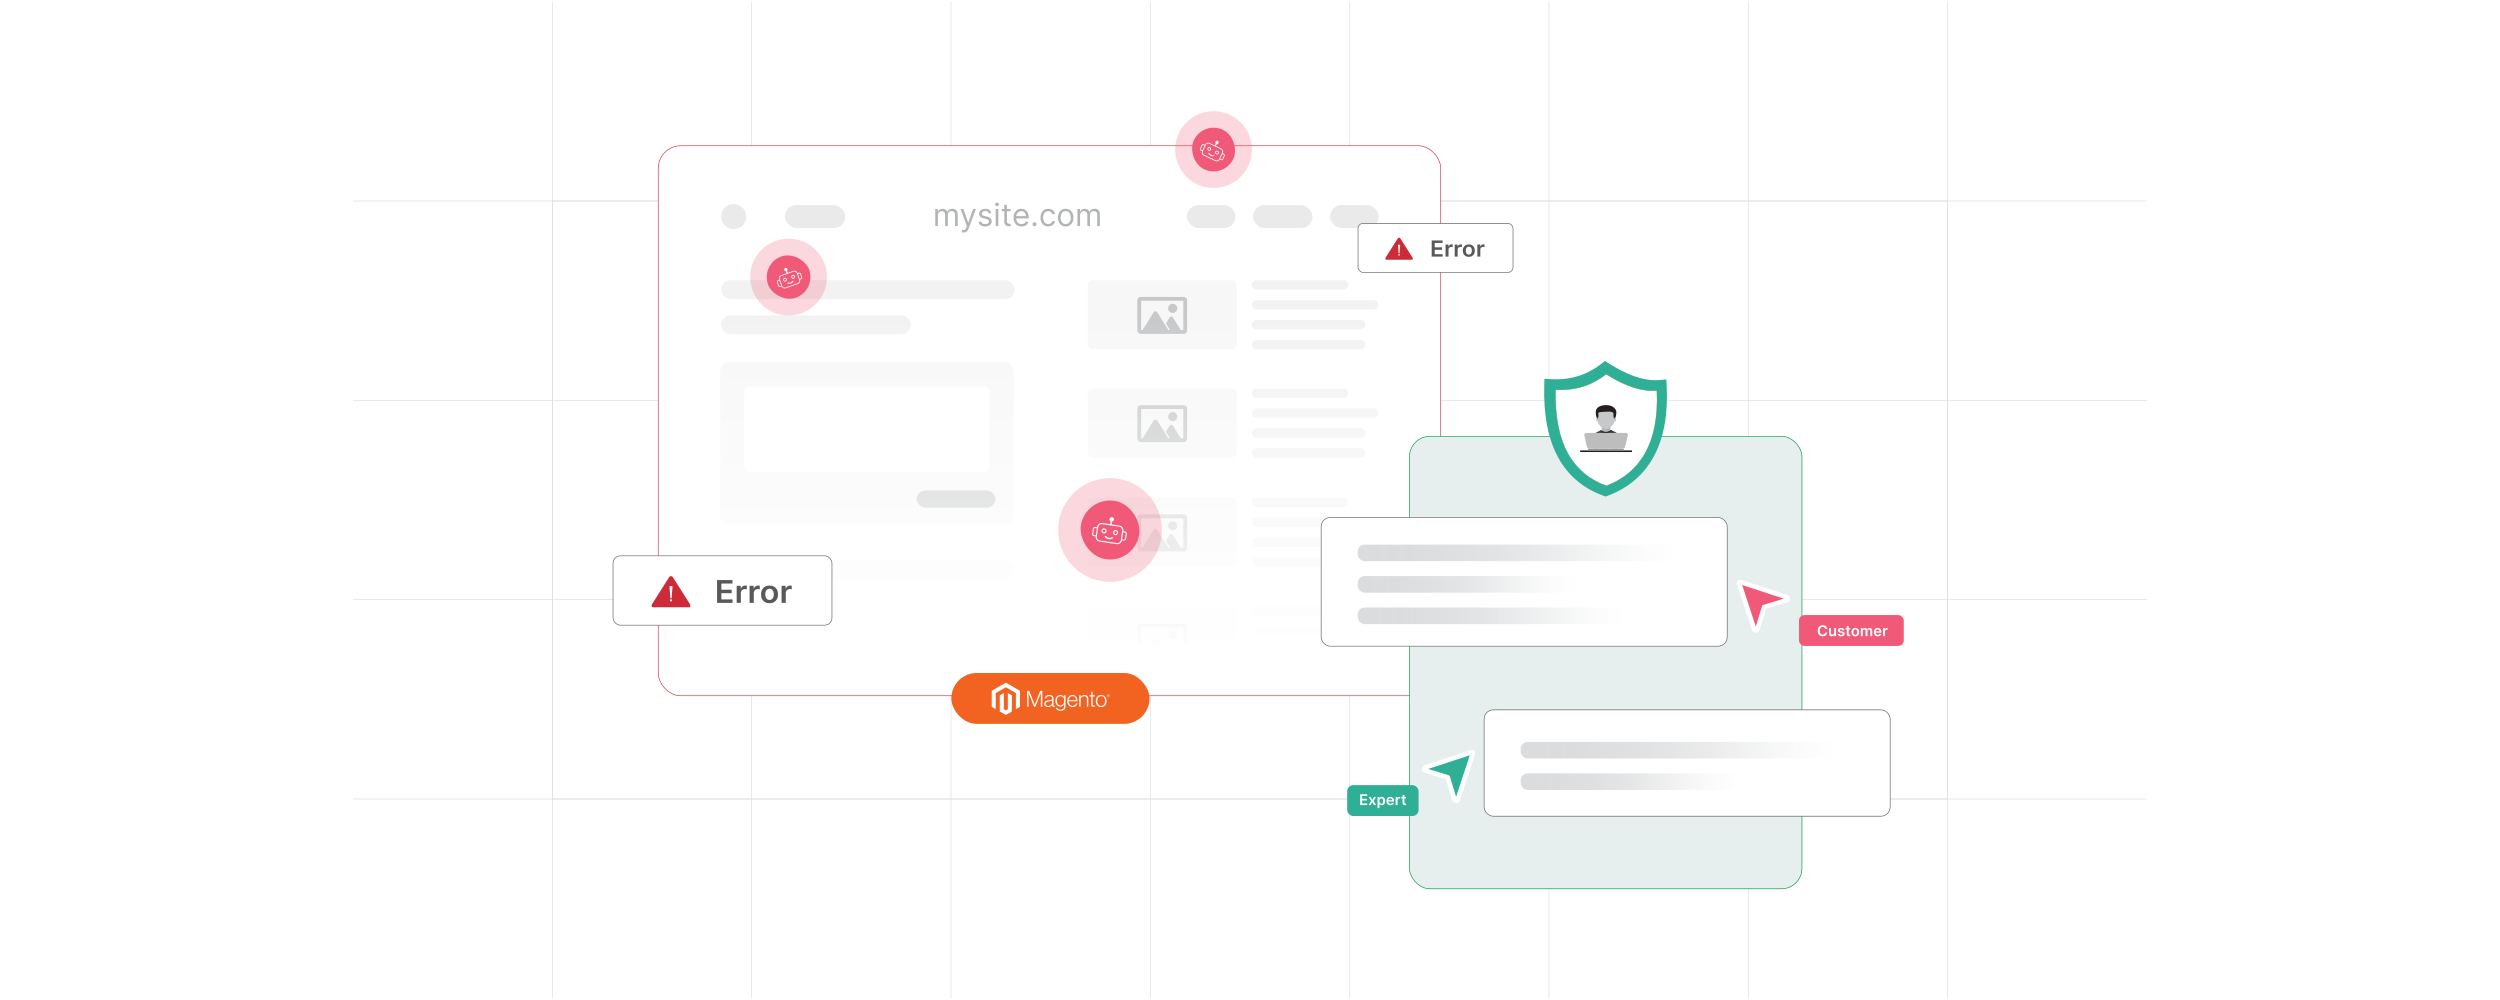 <?xml version="1.0" encoding="UTF-8"?><svg id="Layer_1" xmlns="http://www.w3.org/2000/svg" xmlns:xlink="http://www.w3.org/1999/xlink" viewBox="0 0 1000 400"><defs><linearGradient id="linear-gradient" x1="420.723" y1="266.163" x2="420.723" y2="125.162" gradientUnits="userSpaceOnUse"><stop offset=".014" stop-color="#fff"/><stop offset="1" stop-color="#fff" stop-opacity="0"/></linearGradient><filter id="drop-shadow-1" filterUnits="userSpaceOnUse"><feOffset dx="2" dy="2"/><feGaussianBlur result="blur" stdDeviation="3"/><feFlood flood-color="#333" flood-opacity=".06"/><feComposite in2="blur" operator="in"/><feComposite in="SourceGraphic"/></filter><filter id="drop-shadow-2" filterUnits="userSpaceOnUse"><feOffset dx=".341" dy=".341"/><feGaussianBlur result="blur-2" stdDeviation=".511"/><feFlood flood-color="#333" flood-opacity=".07"/><feComposite in2="blur-2" operator="in"/><feComposite in="SourceGraphic"/></filter><filter id="drop-shadow-3" filterUnits="userSpaceOnUse"><feOffset dx="2" dy="2"/><feGaussianBlur result="blur-3" stdDeviation="3"/><feFlood flood-color="#333" flood-opacity=".06"/><feComposite in2="blur-3" operator="in"/><feComposite in="SourceGraphic"/></filter><filter id="drop-shadow-4" filterUnits="userSpaceOnUse"><feOffset dx=".481" dy=".481"/><feGaussianBlur result="blur-4" stdDeviation=".722"/><feFlood flood-color="#333" flood-opacity=".07"/><feComposite in2="blur-4" operator="in"/><feComposite in="SourceGraphic"/></filter><filter id="drop-shadow-5" filterUnits="userSpaceOnUse"><feOffset dx="1.721" dy="1.721"/><feGaussianBlur result="blur-5" stdDeviation="2.582"/><feFlood flood-color="#333" flood-opacity=".08"/><feComposite in2="blur-5" operator="in"/><feComposite in="SourceGraphic"/></filter><linearGradient id="linear-gradient-2" x1="541.351" y1="219.427" x2="674.546" y2="219.427" gradientUnits="userSpaceOnUse"><stop offset="0" stop-color="#dbdcdd"/><stop offset=".173" stop-color="#dbdcdd" stop-opacity=".986"/><stop offset=".311" stop-color="#dddedf" stop-opacity=".94"/><stop offset=".438" stop-color="#dfe0e1" stop-opacity=".864"/><stop offset=".557" stop-color="#e3e4e5" stop-opacity=".756"/><stop offset=".672" stop-color="#e8e9ea" stop-opacity=".617"/><stop offset=".783" stop-color="#eeefef" stop-opacity=".446"/><stop offset=".891" stop-color="#f6f6f6" stop-opacity=".243"/><stop offset=".994" stop-color="#fefefe" stop-opacity=".014"/><stop offset="1" stop-color="#fff" stop-opacity="0"/></linearGradient><linearGradient id="linear-gradient-3" x1="541.351" y1="232.017" x2="632.958" y2="232.017" xlink:href="#linear-gradient-2"/><linearGradient id="linear-gradient-4" x1="541.351" y1="244.607" x2="652.962" y2="244.607" xlink:href="#linear-gradient-2"/><linearGradient id="linear-gradient-5" x1="606.538" y1="298.366" x2="739.733" y2="298.366" xlink:href="#linear-gradient-2"/><linearGradient id="linear-gradient-6" x1="606.538" y1="310.956" x2="698.146" y2="310.956" xlink:href="#linear-gradient-2"/><radialGradient id="radial-gradient" cx="642.225" cy="171.712" fx="642.225" fy="171.712" r="21.358" gradientUnits="userSpaceOnUse"><stop offset="0" stop-color="#fff"/><stop offset="1" stop-color="#fff"/></radialGradient><filter id="drop-shadow-6" filterUnits="userSpaceOnUse"><feOffset dx=".293" dy=".293"/><feGaussianBlur result="blur-6" stdDeviation=".439"/><feFlood flood-color="#333" flood-opacity=".09"/><feComposite in2="blur-6" operator="in"/><feComposite in="SourceGraphic"/></filter></defs><rect width="1000" height="400" fill="#fff" stroke-width="0"/><rect x="220.929" y="80.399" width="558.141" height="239.202" fill="none" stroke="#dbdcdd" stroke-miterlimit="10" stroke-width=".25"/><polyline points="858.808 319.601 779.071 319.601 699.333 319.601 619.607 319.601 539.869 319.601 460.131 319.601 380.405 319.601 300.667 319.601 220.929 319.601 141.191 319.601" fill="none" stroke="#dbdcdd" stroke-miterlimit="10" stroke-width=".25"/><polyline points="141.191 239.863 220.929 239.863 300.667 239.863 380.405 239.863 460.131 239.863 539.869 239.863 619.607 239.863 699.333 239.863 779.071 239.863 858.808 239.863" fill="none" stroke="#dbdcdd" stroke-miterlimit="10" stroke-width=".25"/><polyline points="141.191 160.125 220.929 160.125 300.667 160.125 380.405 160.125 460.131 160.125 539.869 160.125 619.607 160.125 699.333 160.125 779.071 160.125 858.808 160.125" fill="none" stroke="#dbdcdd" stroke-miterlimit="10" stroke-width=".25"/><polyline points="858.808 80.399 779.071 80.399 699.333 80.399 619.607 80.399 539.869 80.399 460.131 80.399 380.405 80.399 300.667 80.399 220.929 80.399 141.191 80.399" fill="none" stroke="#dbdcdd" stroke-miterlimit="10" stroke-width=".25"/><polyline points="779.071 399.339 779.071 319.601 779.071 239.863 779.071 160.125 779.071 80.399 779.071 .661" fill="none" stroke="#dbdcdd" stroke-miterlimit="10" stroke-width=".25"/><polyline points="699.333 .661 699.333 80.399 699.333 160.125 699.333 239.863 699.333 319.601 699.333 399.339" fill="none" stroke="#dbdcdd" stroke-miterlimit="10" stroke-width=".25"/><polyline points="619.607 .661 619.607 80.399 619.607 160.125 619.607 239.863 619.607 319.601 619.607 399.339" fill="none" stroke="#dbdcdd" stroke-miterlimit="10" stroke-width=".25"/><polyline points="539.869 .661 539.869 80.399 539.869 160.125 539.869 239.863 539.869 319.601 539.869 399.339" fill="none" stroke="#dbdcdd" stroke-miterlimit="10" stroke-width=".25"/><polyline points="460.131 .661 460.131 80.399 460.131 160.125 460.131 239.863 460.131 319.601 460.131 399.339" fill="none" stroke="#dbdcdd" stroke-miterlimit="10" stroke-width=".25"/><polyline points="380.405 .661 380.405 80.399 380.405 160.125 380.405 239.863 380.405 319.601 380.405 399.339" fill="none" stroke="#dbdcdd" stroke-miterlimit="10" stroke-width=".25"/><polyline points="300.667 .661 300.667 80.399 300.667 160.125 300.667 239.863 300.667 319.601 300.667 399.339" fill="none" stroke="#dbdcdd" stroke-miterlimit="10" stroke-width=".25"/><polyline points="220.929 399.339 220.929 319.601 220.929 239.863 220.929 160.125 220.929 80.399 220.929 .661" fill="none" stroke="#dbdcdd" stroke-miterlimit="10" stroke-width=".25"/><rect x="263.292" y="58.307" width="313" height="220" rx="9.032" ry="9.032" fill="#fff" stroke="#cd2b37" stroke-miterlimit="10" stroke-width=".25"/><rect x="288.464" y="112.09" width="117.37" height="7.55" rx="3.775" ry="3.775" fill="#f2f2f2" stroke-width="0"/><rect x="288.464" y="126.161" width="75.844" height="7.55" rx="3.775" ry="3.775" fill="#f2f2f2" stroke-width="0"/><rect x="288.121" y="144.693" width="117.37" height="65.205" rx="3.775" ry="3.775" fill="#f7f7f7" stroke-width="0"/><rect x="288.121" y="223.923" width="117.37" height="7.939" rx="3.775" ry="3.775" fill="#f7f7f7" stroke-width="0"/><rect x="288.121" y="238.877" width="31.602" height="7.939" rx="3.775" ry="3.775" fill="#f7f7f7" stroke-width="0"/><rect x="366.673" y="196.193" width="31.495" height="6.88" rx="3.44" ry="3.44" fill="#c6c8c9" stroke-width="0"/><rect x="297.676" y="154.595" width="98.151" height="34.319" rx="2.103" ry="2.103" fill="#fff" stroke-width="0"/><rect x="435.1" y="112.09" width="59.583" height="27.55" rx="1.887" ry="1.887" fill="#f7f7f7" stroke-width="0"/><path d="M469.082,121.501c1.016,0,1.839.824,1.839,1.839s-.824,1.839-1.839,1.839-1.839-.824-1.839-1.839h0c0-1.016.824-1.839,1.839-1.839ZM473.511,133.556h-17.236c-.355-.002-.695-.144-.945-.395h0c-.252-.25-.393-.59-.394-.945v-12.112c0-.355.141-.695.392-.946h0c.251-.251.591-.392.946-.392h17.236c.355.001.695.143.945.394h0c.251.251.392.591.392.946v12.11c-0.0.354-.141.694-.392.945h0c-.25.252-.59.394-.945.395ZM472.32,132.028l-3.188-5.085c-.215-.342-.668-.445-1.01-.23-.093.058-.171.137-.23.23l-1.506,2.42,1.638,2.666h-.672l-4.468-7.13c-.412-.549-1.071-.507-1.439,0l-4.375,7.13h-.608v-11.736h16.854v11.736h-.997Z" fill="#c6c8c9" fill-rule="evenodd" stroke-width="0"/><rect x="500.758" y="112.09" width="38.554" height="3.775" rx="1.887" ry="1.887" fill="#f2f2f2" stroke-width="0"/><rect x="500.758" y="120.043" width="50.704" height="3.775" rx="1.887" ry="1.887" fill="#f2f2f2" stroke-width="0"/><rect x="500.758" y="127.996" width="45.33" height="3.775" rx="1.887" ry="1.887" fill="#f2f2f2" stroke-width="0"/><rect x="500.758" y="135.949" width="45.33" height="3.775" rx="1.887" ry="1.887" fill="#f2f2f2" stroke-width="0"/><rect x="435.1" y="155.396" width="59.583" height="27.55" rx="1.887" ry="1.887" fill="#f7f7f7" stroke-width="0"/><path d="M469.082,164.807c1.016,0,1.839.824,1.839,1.839s-.824,1.839-1.839,1.839-1.839-.824-1.839-1.839h0c0-1.016.824-1.839,1.839-1.839ZM473.511,176.862h-17.236c-.355-.002-.695-.144-.945-.395h0c-.252-.25-.393-.59-.394-.945v-12.112c0-.355.141-.695.392-.946h0c.251-.251.591-.392.946-.392h17.236c.355.001.695.143.945.394h0c.251.251.392.591.392.946v12.11c-0.0.354-.141.694-.392.945h0c-.25.252-.59.394-.945.395ZM472.32,175.334l-3.188-5.085c-.215-.342-.668-.445-1.01-.23-.093.058-.171.137-.23.23l-1.506,2.42,1.638,2.666h-.672l-4.468-7.13c-.412-.549-1.071-.507-1.439,0l-4.375,7.13h-.608v-11.736h16.854v11.736h-.997Z" fill="#c6c8c9" fill-rule="evenodd" stroke-width="0"/><rect x="500.758" y="155.396" width="38.554" height="3.775" rx="1.887" ry="1.887" fill="#f2f2f2" stroke-width="0"/><rect x="500.758" y="163.349" width="50.704" height="3.775" rx="1.887" ry="1.887" fill="#f2f2f2" stroke-width="0"/><rect x="500.758" y="171.302" width="45.33" height="3.775" rx="1.887" ry="1.887" fill="#f2f2f2" stroke-width="0"/><rect x="500.758" y="179.255" width="45.33" height="3.775" rx="1.887" ry="1.887" fill="#f2f2f2" stroke-width="0"/><rect x="435.1" y="199.095" width="59.583" height="27.55" rx="1.887" ry="1.887" fill="#f7f7f7" stroke-width="0"/><path d="M469.082,208.506c1.016,0,1.839.824,1.839,1.839s-.824,1.839-1.839,1.839-1.839-.824-1.839-1.839h0c0-1.016.824-1.839,1.839-1.839ZM473.511,220.561h-17.236c-.355-.002-.695-.144-.945-.395h0c-.252-.25-.393-.59-.394-.945v-12.112c0-.355.141-.695.392-.946h0c.251-.251.591-.392.946-.392h17.236c.355.001.695.143.945.394h0c.251.251.392.591.392.946v12.11c-0.0.354-.141.694-.392.945h0c-.25.252-.59.394-.945.395ZM472.32,219.033l-3.188-5.085c-.215-.342-.668-.445-1.01-.23-.093.058-.171.137-.23.23l-1.506,2.42,1.638,2.666h-.672l-4.468-7.13c-.412-.549-1.071-.507-1.439,0l-4.375,7.13h-.608v-11.736h16.854v11.736h-.997Z" fill="#c6c8c9" fill-rule="evenodd" stroke-width="0"/><rect x="500.758" y="199.095" width="38.554" height="3.775" rx="1.887" ry="1.887" fill="#f2f2f2" stroke-width="0"/><rect x="500.758" y="207.048" width="50.704" height="3.775" rx="1.887" ry="1.887" fill="#f2f2f2" stroke-width="0"/><rect x="500.758" y="215.001" width="45.33" height="3.775" rx="1.887" ry="1.887" fill="#f2f2f2" stroke-width="0"/><rect x="500.758" y="222.953" width="45.33" height="3.775" rx="1.887" ry="1.887" fill="#f2f2f2" stroke-width="0"/><rect x="435.099" y="242.796" width="59.584" height="14.462" rx="1.887" ry="1.887" fill="#f7f7f7" stroke-width="0"/><path d="M469.081,252.207c-.508,0-.968.206-1.304.535-.33.336-.535.796-.535,1.304,0,1.016.824,1.839,1.839,1.839s1.839-.824,1.839-1.839-.824-1.839-1.839-1.839ZM462.883,255.604c-.412-.549-1.071-.508-1.435,0l-1.016,1.654h3.487l-1.036-1.654ZM469.081,252.207c-.508,0-.968.206-1.304.535-.33.336-.535.796-.535,1.304,0,1.016.824,1.839,1.839,1.839s1.839-.824,1.839-1.839-.824-1.839-1.839-1.839ZM474.455,249.866c-.247-.254-.59-.398-.947-.398h-17.235c-.357,0-.693.144-.947.391-.247.254-.391.59-.391.947v6.452h1.531v-6.26h16.851v6.26h1.531v-6.452c0-.35-.137-.693-.391-.94ZM469.081,252.207c-.508,0-.968.206-1.304.535-.33.336-.535.796-.535,1.304,0,1.016.824,1.839,1.839,1.839s1.839-.824,1.839-1.839-.824-1.839-1.839-1.839Z" fill="#c6c8c9" fill-rule="evenodd" stroke-width="0"/><rect x="500.758" y="242.794" width="38.554" height="3.775" rx="1.887" ry="1.887" fill="#f2f2f2" stroke-width="0"/><rect x="500.758" y="250.747" width="50.704" height="3.775" rx="1.887" ry="1.887" fill="#f2f2f2" stroke-width="0"/><circle cx="293.473" cy="86.627" r="5.008" fill="#eaeaea" stroke-width="0"/><rect x="313.933" y="82.032" width="24.139" height="9.19" rx="4.595" ry="4.595" fill="#eaeaea" stroke-width="0"/><rect x="474.765" y="82.032" width="19.439" height="9.19" rx="4.595" ry="4.595" fill="#eaeaea" stroke-width="0"/><rect x="501.229" y="82.032" width="23.769" height="9.19" rx="4.595" ry="4.595" fill="#eaeaea" stroke-width="0"/><rect x="532.023" y="82.032" width="19.439" height="9.19" rx="4.595" ry="4.595" fill="#eaeaea" stroke-width="0"/><path d="M374.107,90.432v-6.837h1.015v1.068h.089c.143-.365.372-.65.69-.854.317-.203.698-.305,1.144-.305.451,0,.827.102,1.129.305.301.203.536.488.705.854h.071c.175-.353.438-.635.788-.844.35-.209.769-.315,1.26-.315.611,0,1.111.191,1.5.572s.583.975.583,1.778v4.576h-1.051v-4.576c0-.505-.138-.864-.414-1.081-.275-.217-.601-.326-.975-.326-.48,0-.854.145-1.117.435-.264.29-.397.655-.397,1.097v4.452h-1.068v-4.683c0-.389-.126-.703-.378-.941-.252-.239-.577-.359-.975-.359-.273,0-.528.073-.764.219-.236.145-.426.347-.57.604-.144.256-.216.553-.216.888v4.273h-1.05Z" fill="#b1b3b5" stroke-width="0"/><path d="M385.431,92.996c-.178,0-.336-.014-.476-.041-.14-.029-.236-.057-.29-.083l.268-.926c.255.065.48.089.677.071.195-.018.37-.105.522-.261.153-.155.293-.407.421-.755l.196-.533-2.528-6.873h1.14l1.887,5.448h.071l1.888-5.448h1.14l-2.902,7.834c-.131.353-.293.646-.485.879-.193.233-.416.406-.67.519-.254.112-.539.168-.857.168Z" fill="#b1b3b5" stroke-width="0"/><path d="M396.578,85.126l-.943.267c-.06-.157-.146-.311-.261-.461s-.27-.273-.465-.372c-.196-.098-.447-.146-.753-.146-.418,0-.767.096-1.044.287s-.416.434-.416.729c0,.261.095.467.285.618.19.151.486.278.891.378l1.015.25c.611.148,1.066.375,1.366.679s.45.695.45,1.173c0,.392-.112.742-.337,1.051-.224.309-.536.552-.936.731-.4.178-.866.267-1.397.267-.697,0-1.275-.151-1.732-.454s-.746-.745-.867-1.326l.997-.25c.095.368.275.644.541.828.265.184.613.275,1.043.275.49,0,.88-.103,1.169-.312.289-.21.434-.461.434-.755,0-.237-.083-.436-.249-.599s-.421-.283-.766-.363l-1.14-.268c-.626-.147-1.085-.379-1.378-.691-.292-.312-.439-.705-.439-1.178,0-.386.109-.727.327-1.023.219-.297.517-.529.895-.699.378-.169.808-.254,1.288-.254.677,0,1.209.148,1.596.445.388.297.663.689.826,1.176Z" fill="#b1b3b5" stroke-width="0"/><path d="M398.821,82.455c-.205,0-.381-.069-.528-.209-.146-.139-.22-.307-.22-.503s.073-.363.22-.503c.147-.139.323-.209.528-.209.204,0,.38.07.527.209.146.14.22.307.22.503s-.073.364-.22.503c-.147.14-.323.209-.527.209ZM398.287,90.432v-6.837h1.05v6.837h-1.05Z" fill="#b1b3b5" stroke-width="0"/><path d="M404.234,83.595v.89h-3.544v-.89h3.544ZM401.724,81.957h1.05v6.518c0,.297.044.518.132.665.087.146.2.245.338.294.139.049.284.073.439.073.116,0,.211-.007.285-.021s.134-.023.178-.033l.214.943c-.071.027-.171.055-.298.083-.128.028-.29.042-.485.042-.297,0-.587-.064-.87-.191-.283-.127-.519-.322-.703-.583-.185-.261-.278-.591-.278-.988v-6.802Z" fill="#b1b3b5" stroke-width="0"/><path d="M408.614,90.575c-.659,0-1.227-.146-1.702-.439-.477-.293-.844-.702-1.1-1.228-.257-.527-.386-1.141-.386-1.841s.129-1.318.386-1.855c.256-.535.615-.953,1.077-1.255.461-.302,1.001-.452,1.618-.452.355,0,.707.06,1.055.178.348.119.663.311.948.577s.512.616.681,1.053c.17.436.254.974.254,1.611v.445h-5.271v-.908h4.202c0-.386-.076-.73-.23-1.032-.152-.303-.369-.542-.649-.717-.28-.176-.61-.264-.99-.264-.419,0-.78.103-1.084.31-.305.205-.538.474-.701.803-.163.33-.245.683-.245,1.06v.606c0,.517.09.954.27,1.312s.43.629.75.815.693.277,1.117.277c.276,0,.526-.039.75-.117.225-.079.418-.197.581-.356s.289-.356.378-.595l1.016.285c-.107.345-.287.646-.539.906s-.564.461-.935.606c-.371.144-.788.216-1.251.216Z" fill="#b1b3b5" stroke-width="0"/><path d="M413.813,90.504c-.22,0-.408-.078-.565-.236-.157-.156-.236-.346-.236-.565,0-.221.079-.408.236-.566.157-.156.346-.235.565-.235.219,0,.407.079.565.235.157.158.235.346.235.566,0,.144-.036.278-.109.4-.072.121-.169.219-.289.291s-.254.109-.402.109Z" fill="#b1b3b5" stroke-width="0"/><path d="M419.28,90.575c-.641,0-1.193-.151-1.656-.454s-.818-.72-1.068-1.251c-.249-.531-.374-1.138-.374-1.821,0-.693.129-1.307.386-1.84.256-.533.615-.949,1.077-1.251.461-.302,1.001-.452,1.618-.452.48,0,.914.09,1.3.268s.701.428.948.748c.246.32.398.693.458,1.121h-1.051c-.08-.311-.257-.588-.531-.83s-.644-.363-1.106-.363c-.409,0-.768.107-1.075.318-.307.213-.546.512-.717.895s-.256.835-.256,1.351c0,.528.084.988.252,1.381.167.391.404.695.712.912s.668.324,1.084.324c.273,0,.52-.047.743-.143.223-.094.411-.231.565-.408.154-.179.265-.393.329-.642h1.051c-.06.403-.205.767-.439,1.089-.232.321-.54.576-.921.766-.382.188-.824.282-1.329.282Z" fill="#b1b3b5" stroke-width="0"/><path d="M426.277,90.575c-.617,0-1.158-.147-1.623-.44-.464-.295-.826-.705-1.086-1.233s-.39-1.145-.39-1.853c0-.711.13-1.333.39-1.864s.622-.944,1.086-1.237c.465-.295,1.006-.441,1.623-.441s1.158.146,1.622.441c.465.293.827.706,1.087,1.237s.39,1.153.39,1.864c0,.707-.13,1.324-.39,1.853s-.622.939-1.087,1.233c-.464.293-1.005.44-1.622.44ZM426.277,89.63c.469,0,.855-.119,1.157-.359.303-.241.526-.557.672-.949.145-.392.219-.816.219-1.273,0-.456-.073-.883-.219-1.277s-.369-.713-.672-.957c-.303-.242-.689-.365-1.157-.365s-.855.123-1.157.365c-.303.244-.527.562-.672.957-.145.395-.219.821-.219,1.277,0,.457.073.882.219,1.273.144.393.369.708.672.949.303.24.689.359,1.157.359Z" fill="#b1b3b5" stroke-width="0"/><path d="M430.978,90.432v-6.837h1.015v1.068h.089c.143-.365.372-.65.69-.854.317-.203.698-.305,1.144-.305.451,0,.827.102,1.129.305.301.203.536.488.705.854h.071c.175-.353.438-.635.788-.844.35-.209.769-.315,1.26-.315.611,0,1.111.191,1.5.572s.583.975.583,1.778v4.576h-1.051v-4.576c0-.505-.138-.864-.414-1.081-.275-.217-.601-.326-.975-.326-.48,0-.854.145-1.117.435-.264.29-.397.655-.397,1.097v4.452h-1.068v-4.683c0-.389-.126-.703-.378-.941-.252-.239-.577-.359-.975-.359-.273,0-.528.073-.764.219-.236.145-.426.347-.57.604-.144.256-.216.553-.216.888v4.273h-1.05Z" fill="#b1b3b5" stroke-width="0"/><rect x="277.786" y="125.162" width="285.872" height="141" fill="url(#linear-gradient)" stroke-width="0"/><circle cx="315.434" cy="110.832" r="15.352" fill="#f05977" opacity=".24" stroke-width="0"/><circle cx="315.434" cy="110.831" r="6.314" fill="#f05977" stroke-width="0"/><rect x="306.695" y="102.092" width="17.479" height="17.479" rx="8.74" ry="8.74" transform="translate(-18.895 113.278) rotate(-19.779)" fill="#f05977" stroke-width="0"/><path d="M311.124,112.147l.554-.199-.046-.129c-.062-.172-.086-.347-.078-.52.009-.178.053-.353.128-.512.075-.159.181-.304.313-.425.127-.116.279-.209.45-.271l2.205-.793-.004-.011-.284-.79c-.041-0-.081-.004-.12-.011-.056-.011-.11-.028-.161-.052-.078-.037-.15-.089-.21-.155-.057-.063-.104-.139-.134-.223-.031-.085-.043-.172-.039-.257.004-.089.026-.175.063-.253.037-.078.089-.15.155-.21.063-.058.139-.104.223-.134s.172-.043.257-.039c.089.004.175.026.253.063.078.037.15.089.21.155.057.063.104.139.134.223.031.085.043.172.039.257-.004.089-.026.175-.063.253l-.002.004c-.024.049-.054.096-.088.138-.026.031-.054.06-.086.085l.284.79.004.011,2.205-.793c.172-.062.347-.086.52-.078.179.009.353.053.512.128.159.075.304.181.425.313.116.127.209.279.271.45l.046.129.535-.192c.074-.027.151-.038.226-.034.078.004.153.023.222.056l.004.002c.068.033.129.078.18.134.051.056.091.121.118.196l.53,1.475c.027.074.038.151.034.226-.004.077-.023.153-.056.222h0c-.064.136-.18.248-.332.302l-.535.193c.057.165.079.336.071.502-.009.179-.053.353-.128.512-.075.159-.181.304-.313.425-.127.116-.279.209-.45.271l-4.841,1.741c-.172.062-.347.086-.52.078-.179-.009-.353-.053-.512-.128-.159-.075-.304-.181-.425-.313-.112-.123-.203-.269-.265-.432l-.554.199c-.074.027-.151.038-.226.034-.078-.004-.153-.023-.222-.056l-.004-.002c-.068-.033-.129-.078-.18-.134-.051-.056-.091-.122-.118-.196l-.53-1.475c-.027-.074-.038-.151-.034-.226.004-.078.023-.153.056-.222h0c.032-.069.078-.132.136-.184.056-.051.121-.091.196-.118h0ZM315.087,113.4c-.014-.005-.027-.011-.039-.018-.037-.022-.063-.053-.077-.089s-.015-.077-.003-.118c.005-.014.01-.028.019-.041.029-.048.076-.085.129-.105.053-.02.111-.023.165-.006.185.059.358.089.519.092.159.003.307-.022.444-.073.137-.051.267-.13.39-.235.125-.106.24-.24.35-.399.032-.047.081-.08.135-.097s.114-.017.166.004c.013.006.026.013.039.021.035.024.059.058.07.095s.009.079-.007.119c-.006.013-.013.028-.022.041-.137.2-.286.368-.449.505-.164.137-.342.242-.534.314-.193.072-.397.108-.613.108-.214-.001-.441-.038-.677-.114l-.004-.001h0ZM313.745,111.192c.047-.017.095-.029.143-.036.049-.007.098-.01.147-.007.05.002.099.009.147.021.046.011.091.027.134.047l.006.002c.044.021.087.046.127.076l.002.002c.038.028.075.061.107.098.033.036.063.076.088.118.025.042.047.086.064.133s.029.095.036.143c.007.049.01.098.007.148-.002.05-.009.099-.021.147-.012.049-.029.096-.049.139-.041.088-.101.169-.176.237-.036.033-.076.063-.119.088-.042.025-.086.046-.133.063s-.095.029-.143.036c-.049.007-.098.01-.148.007-.05-.002-.099-.009-.147-.021-.049-.012-.096-.029-.139-.049-.044-.021-.087-.046-.127-.076l-.002-.002c-.038-.028-.075-.061-.107-.098-.033-.036-.063-.076-.088-.118-.025-.042-.046-.086-.063-.133s-.029-.095-.036-.143c-.007-.049-.01-.098-.007-.147.002-.05.009-.099.021-.147.012-.049.029-.096.049-.139.021-.044.046-.087.076-.127l.002-.002c.028-.038.061-.075.098-.107.036-.033.076-.063.118-.088.042-.027.087-.048.134-.065h0ZM314.02,111.478c-.027-.001-.054 0-.082.004-.027.004-.054.011-.082.021s-.053.022-.076.036c-.025.015-.047.031-.066.049-.021.019-.039.039-.055.061-.016.022-.03.046-.043.072s-.022.053-.029.079c-.007.027-.011.054-.012.081-.001.027 0.0.054.004.082.004.027.011.054.021.082s.022.053.036.076c.015.025.031.047.049.066.019.021.039.039.061.055.022.016.046.03.072.043s.053.022.079.029c.026.006.054.011.082.012l.003.001c.026.001.052-0.0.079-.005.027-.004.054-.011.082-.021s.053-.022.076-.036c.025-.015.046-.031.066-.049.021-.019.039-.039.055-.061.016-.022.03-.046.043-.072s.022-.053.029-.079c.007-.027.011-.054.012-.081.001-.027-0-.054-.004-.082-.004-.027-.011-.054-.021-.082s-.022-.053-.036-.076c-.015-.025-.031-.047-.049-.066-.019-.021-.039-.039-.061-.055-.023-.017-.046-.031-.072-.043l-.005-.003c-.024-.011-.048-.02-.073-.025-.027-.008-.055-.012-.083-.013h0ZM316.986,110.026c.047-.017.095-.029.143-.036.049-.007.098-.01.147-.007.05.002.099.009.147.021.046.012.09.027.132.047.002.001.005.002.007.003.044.021.087.046.127.076l.002.002c.038.028.075.061.107.098.033.036.063.076.088.118.025.042.046.086.063.133s.029.095.036.143c.007.049.01.098.007.148-.002.05-.009.099-.021.147-.012.049-.029.096-.049.139-.021.044-.046.087-.076.127l-.002.002c-.029.039-.061.075-.098.107-.036.033-.076.063-.119.088-.042.025-.086.046-.133.063s-.095.029-.143.036c-.049.007-.098.01-.148.007-.051-.003-.1-.01-.147-.021l-.005-.002c-.047-.012-.092-.028-.134-.048-.044-.021-.087-.046-.127-.076l-.002-.002c-.038-.028-.075-.061-.107-.098-.033-.036-.063-.076-.088-.118-.025-.042-.047-.086-.064-.133s-.029-.095-.036-.143c-.007-.049-.01-.098-.007-.147.002-.05.009-.099.021-.147.012-.049.029-.096.049-.139.021-.043.046-.086.076-.127.029-.04.062-.076.099-.111.036-.033.076-.063.118-.088.043-.026.088-.047.135-.064h0ZM317.262,110.312c-.027-.001-.054 0-.082.004-.027.004-.054.011-.082.021s-.053.022-.076.036c-.025.015-.047.031-.066.049-.021.019-.039.039-.055.061-.016.022-.03.046-.043.072s-.022.053-.029.079c-.007.027-.011.054-.012.081-.001.027 0.0.054.004.082.004.027.011.054.021.082s.022.053.036.076c.015.025.031.047.049.066.019.021.039.039.061.055.022.016.046.03.072.043s.053.022.079.029c.026.006.054.011.082.012l.003.001c.026.001.052-0.0.079-.005.027-.004.054-.011.082-.021s.053-.022.076-.036c.025-.015.046-.031.066-.049.021-.019.039-.039.055-.061.017-.023.031-.046.043-.072h0c.013-.026.022-.053.029-.079.007-.027.011-.054.012-.081.001-.027-0-.054-.004-.082-.004-.027-.011-.054-.021-.082s-.022-.053-.036-.076c-.015-.025-.031-.047-.049-.066-.019-.021-.039-.039-.061-.055-.023-.017-.046-.031-.072-.043l-.005-.003c-.024-.011-.048-.02-.073-.025-.029-.008-.056-.013-.083-.013h0ZM312.045,111.992l.865,2.406c.046.129.117.243.204.34.091.099.2.18.321.237.121.057.253.09.387.097.129.006.262-.012.392-.059l4.843-1.741c.129-.046.243-.117.34-.204.099-.091.18-.2.237-.321s.09-.253.097-.387c.006-.129-.012-.262-.059-.392l-.968-2.691c-.046-.129-.117-.244-.204-.34-.091-.099-.2-.18-.321-.237s-.253-.09-.387-.097c-.129-.006-.262.012-.392.059l-4.842,1.741c-.129.046-.243.117-.34.204-.099.091-.18.2-.237.321s-.09.253-.097.387c-.006.129.012.262.059.392l.102.284-.001 0ZM311.79,112.259l-.554.199c-.033.012-.062.029-.086.051-.025.023-.045.051-.06.081l-.002.004c-.013.029-.021.061-.023.093s.003.066.015.098l.53,1.475c.012.033.029.062.051.086.023.025.051.045.081.06.059.028.129.034.195.01l.554-.199-.704-1.957.001-0ZM319.708,109.412l-.535.192.704,1.957.535-.192c.033-.012.062-.029.086-.051.025-.023.045-.051.06-.081s.023-.064.025-.098c.002-.032-.003-.066-.015-.098l-.53-1.474c-.012-.033-.029-.062-.051-.086-.023-.025-.051-.045-.081-.06h0c-.031-.015-.064-.023-.098-.025-.032-.001-.066.003-.098.015h0Z" fill="#fff" stroke-width="0"/><circle cx="485.434" cy="59.831" r="15.352" fill="#f05977" opacity=".24" stroke-width="0"/><circle cx="485.434" cy="59.831" r="6.314" fill="#f05977" stroke-width="0"/><rect x="476.695" y="51.092" width="17.479" height="17.479" rx="8.74" ry="8.74" transform="translate(71.772 -201.147) rotate(25.221)" fill="#f05977" stroke-width="0"/><path d="M481.456,57.714l.533.251.058-.124c.078-.165.185-.307.312-.422.132-.12.287-.212.453-.271.165-.059.343-.087.522-.079.172.008.345.049.51.127l2.12.999.005-.011.357-.759c-.029-.029-.054-.06-.077-.093-.032-.047-.058-.098-.076-.15-.029-.082-.043-.169-.039-.258.004-.085.025-.171.063-.252.038-.082.092-.152.154-.209.066-.06.142-.105.224-.135.082-.029.169-.043.258-.039.085.004.171.025.252.063s.152.092.209.154c.06.066.105.142.135.224.029.082.043.169.039.258-.004.085-.025.171-.063.252-.038.082-.092.152-.154.209-.066.06-.142.105-.224.135l-.004.002c-.051.018-.106.03-.16.035-.04.004-.081.004-.121-0l-.357.759-.005.011,2.12.999c.165.078.307.185.422.312.121.133.212.287.271.453.059.165.087.343.079.522-.008.172-.049.345-.127.51l-.058.124.514.242c.071.034.133.08.184.136.052.058.092.125.118.197l.002.004c.025.071.036.146.033.222-.003.075-.021.15-.055.222l-.668,1.418c-.034.071-.08.133-.136.184-.057.052-.125.092-.197.118h0c-.141.051-.303.048-.449-.021l-.515-.242c-.077.157-.181.294-.304.405-.133.121-.287.212-.453.271-.165.059-.343.087-.522.079-.172-.008-.345-.049-.51-.127l-4.654-2.192c-.165-.078-.307-.185-.422-.312-.121-.133-.212-.287-.271-.453-.059-.165-.087-.343-.079-.522.008-.166.046-.333.118-.493l-.533-.251c-.071-.034-.133-.08-.184-.136-.052-.058-.092-.125-.118-.197l-.002-.004c-.025-.071-.036-.146-.033-.222.003-.075.022-.151.055-.222l.668-1.418c.034-.071.08-.133.136-.184.058-.052.125-.092.197-.118h0c.072-.026.149-.038.227-.034.075.003.15.021.222.055h0ZM483.372,61.403c-.007-.013-.011-.026-.015-.041-.011-.042-.007-.082.009-.118s.044-.066.081-.085c.013-.007.027-.012.042-.016.054-.014.114-.007.165.017.051.023.095.062.121.112.089.173.19.316.302.432.111.115.233.201.366.262.133.061.281.096.442.109.163.013.34-0.0.529-.035.056-.01.114.001.164.027s.092.068.115.12c.005.014.01.028.013.043.008.042.001.083-.018.117s-.049.062-.089.079c-.014.005-.029.01-.044.013-.238.044-.462.058-.674.04-.213-.019-.413-.07-.6-.155-.188-.086-.357-.204-.509-.357-.151-.152-.285-.338-.399-.559l-.002-.004h0ZM483.985,58.892c.045.021.088.047.126.076.039.029.076.062.109.099.034.037.064.077.089.119.025.041.046.084.061.128l.003.006c.017.046.029.094.036.143l0.0.003c.007.047.01.096.007.145-.002.049-.01.098-.021.146-.012.047-.028.094-.049.139s-.047.088-.076.126c-.029.039-.062.076-.099.11-.037.034-.077.064-.119.089-.043.026-.088.047-.133.064-.091.033-.191.048-.292.043-.049-.002-.098-.01-.146-.021-.047-.012-.094-.029-.139-.05s-.088-.047-.127-.075c-.039-.029-.076-.062-.11-.099-.034-.037-.064-.077-.089-.119-.026-.043-.047-.088-.064-.133-.017-.046-.029-.094-.036-.143l-0-.003c-.007-.047-.01-.096-.007-.145.002-.049.01-.098.021-.146.012-.047.029-.094.05-.139s.047-.088.075-.127c.029-.039.062-.076.099-.109.037-.034.077-.064.119-.089.043-.026.088-.047.133-.064.046-.017.094-.029.143-.036l.003-0c.047-.007.096-.01.145-.007.049.002.098.01.146.021.049.011.096.028.141.049h0ZM483.977,59.289c-.018-.02-.039-.038-.061-.055-.022-.016-.046-.031-.072-.043s-.053-.022-.079-.028c-.028-.007-.055-.011-.081-.012-.028-.001-.055-0-.083.004-.027.004-.054.011-.081.021s-.052.022-.076.035c-.024.014-.046.031-.066.049-.02.018-.038.039-.055.061-.016.022-.031.046-.043.072s-.022.053-.028.079c-.007.028-.011.055-.012.081-.001.028-0.0.055.004.082.004.027.011.054.021.081s.022.052.035.076c.014.023.031.046.049.066l.002.003c.018.019.037.037.059.053.022.016.046.031.072.043s.053.022.079.028c.028.007.054.011.081.013.028.001.055-.001.083-.004.027-.004.054-.011.081-.021s.052-.022.076-.035c.024-.014.046-.031.066-.049.02-.018.038-.039.055-.061.016-.022.031-.046.043-.072s.022-.053.028-.079c.007-.028.011-.055.012-.081.001-.028 0-.055-.004-.083-.004-.028-.011-.055-.02-.081l-.002-.005c-.009-.025-.02-.048-.034-.07-.014-.025-.031-.047-.05-.067h0ZM487.101,60.359c.045.021.088.047.126.076.039.029.076.062.109.099.034.037.064.077.089.119.024.041.044.082.06.126.001.002.002.005.003.007.017.046.029.094.036.143l0.0.003c.007.047.01.096.007.145-.002.049-.01.098-.021.146-.012.047-.029.094-.05.139s-.047.088-.075.127c-.029.039-.062.076-.099.11-.037.034-.077.064-.119.089-.043.026-.088.047-.133.064-.046.017-.094.029-.143.036l-.003 0c-.048.007-.096.01-.145.007-.049-.002-.098-.01-.146-.021-.047-.012-.094-.029-.139-.05s-.088-.047-.127-.075c-.039-.029-.076-.062-.11-.099-.034-.038-.064-.078-.089-.119l-.002-.005c-.024-.042-.045-.085-.061-.129-.017-.046-.029-.094-.036-.143l-0-.003c-.007-.047-.01-.096-.007-.145.002-.049.01-.098.021-.146.012-.047.028-.094.049-.139s.047-.088.076-.126c.029-.039.062-.076.099-.109.037-.034.077-.064.119-.089.043-.026.088-.047.133-.064.045-.016.094-.028.143-.036.048-.007.098-.01.148-.008.049.002.098.01.146.021.049.012.096.029.141.05h0ZM487.094,60.757c-.018-.02-.039-.038-.061-.055-.022-.016-.046-.031-.072-.043s-.053-.022-.079-.028c-.028-.007-.055-.011-.081-.012-.028-.001-.055-0-.083.004-.027.004-.054.011-.081.021s-.052.022-.076.035c-.024.014-.046.031-.066.049-.02.018-.038.039-.055.061-.016.022-.031.046-.043.072s-.022.053-.028.079c-.007.028-.011.055-.012.081-.001.028-0.0.055.004.082.004.027.011.054.021.081s.022.052.035.076c.014.023.031.046.049.066l.002.003c.018.019.037.037.059.053.022.016.046.031.072.043s.053.022.079.028c.028.007.054.011.081.013.028.001.055-.001.083-.004.028-.004.055-.011.081-.02h0c.028-.01.052-.022.076-.035.024-.014.046-.031.066-.049.02-.018.038-.039.055-.061.016-.022.031-.046.043-.072s.022-.053.028-.079c.007-.028.011-.055.012-.081.001-.028 0-.055-.004-.083-.004-.028-.011-.055-.02-.081l-.002-.005c-.009-.025-.02-.048-.034-.07-.014-.026-.03-.048-.049-.068h0ZM482.217,58.256l-1.089,2.313c-.059.124-.09.254-.096.384-.006.135.015.269.06.394.045.126.115.243.205.342.087.096.194.177.319.235l4.656,2.193c.124.059.254.09.384.096.135.006.269-.015.394-.06s.243-.115.342-.205c.096-.087.177-.194.235-.319l1.218-2.587c.059-.124.09-.255.096-.384.006-.135-.015-.269-.06-.394s-.115-.243-.205-.342c-.087-.096-.194-.177-.319-.235l-4.655-2.192c-.124-.059-.254-.09-.384-.096-.135-.006-.269.015-.394.06s-.243.115-.342.205c-.096.087-.177.194-.235.319l-.129.274-.001-0ZM481.848,58.264l-.533-.251c-.032-.015-.064-.023-.097-.024-.034-.001-.068.004-.1.015l-.004.001c-.03.011-.058.028-.082.05s-.044.049-.059.08l-.668,1.418c-.015.032-.023.064-.024.097-.001.034.004.068.015.1.022.062.068.115.131.145l.533.251.886-1.882.001 0ZM489.46,61.85l-.514-.242-.886,1.882.514.242c.032.015.064.023.097.024.034.001.068-.004.1-.015s.061-.029.087-.052c.024-.022.044-.049.059-.08l.667-1.417c.015-.032.023-.064.024-.097.001-.034-.004-.068-.015-.1h0c-.011-.032-.029-.061-.052-.087-.022-.023-.049-.044-.08-.059h0Z" fill="#fff" stroke-width="0"/><circle cx="444.012" cy="212" r="20.739" fill="#f05977" opacity=".24" stroke-width="0"/><circle cx="444.011" cy="211.999" r="8.529" fill="#f05977" stroke-width="0"/><rect x="432.206" y="200.194" width="23.612" height="23.612" rx="11.806" ry="11.806" transform="translate(36.545 -63.792) rotate(8.569)" fill="#f05977" stroke-width="0"/><path d="M438.043,210.799l.787.118.028-.183c.037-.243.12-.468.241-.667.125-.206.289-.385.481-.526.191-.141.41-.246.644-.305.226-.057.465-.07.709-.034l3.13.472.002-.015.169-1.121c-.048-.026-.093-.057-.136-.091-.059-.049-.112-.104-.157-.165-.07-.094-.121-.203-.15-.319-.027-.112-.034-.231-.016-.351.018-.121.06-.232.119-.331.062-.103.143-.191.237-.261.094-.07.203-.121.319-.15.112-.028.231-.034.351-.016s.232.06.331.119c.103.062.191.143.261.237.07.094.121.203.15.319.027.112.034.231.016.351-.018.121-.06.232-.119.331-.062.103-.143.191-.237.261l-.005.004c-.06.043-.125.08-.194.108-.051.021-.103.037-.156.047l-.169,1.121-.002.015,3.13.472c.243.037.468.12.667.241.207.125.385.289.526.481.141.191.246.41.305.644.057.226.07.465.034.709l-.028.183.759.114c.105.016.204.052.291.105.09.054.168.126.229.209l.004.005c.06.083.104.175.128.275.025.099.031.203.015.309l-.315,2.093c-.016.105-.052.204-.105.291-.054.089-.126.168-.209.229h0c-.163.12-.373.179-.589.147l-.76-.115c-.038.233-.121.45-.237.642-.125.207-.289.385-.481.526-.191.141-.41.246-.644.305-.226.057-.465.07-.709.034l-6.872-1.036c-.243-.037-.468-.12-.667-.241-.207-.125-.385-.289-.526-.481-.141-.191-.246-.41-.305-.644-.054-.217-.069-.45-.037-.683l-.787-.118c-.105-.016-.204-.052-.291-.105-.09-.054-.168-.126-.229-.209l-.004-.005c-.06-.083-.104-.175-.128-.275-.025-.099-.03-.204-.015-.309l.315-2.093c.016-.105.052-.204.105-.291.054-.09.126-.168.209-.229h0c.083-.061.178-.107.28-.132.099-.025.203-.031.309-.015h0ZM441.952,214.831c-.014-.015-.025-.03-.035-.047-.03-.05-.041-.103-.034-.156s.031-.102.072-.142c.015-.014.03-.026.049-.037.065-.039.145-.053.22-.043.075.01.147.044.2.098.182.189.368.335.558.442.188.105.379.17.575.198.196.027.4.016.614-.03.216-.047.44-.132.671-.25.069-.035.148-.043.223-.029s.146.052.195.111c.012.015.024.032.033.05.026.051.034.107.022.158s-.04.099-.084.137c-.015.012-.033.024-.053.034-.291.15-.576.254-.857.312-.283.058-.561.069-.836.031-.276-.038-.541-.126-.797-.265-.254-.138-.499-.328-.732-.57l-.004-.004h0ZM441.772,211.344c.066.01.132.027.193.049.062.023.122.051.179.086.058.035.112.075.161.119.048.043.092.091.129.142l.006.006c.04.053.074.111.102.172l.002.004c.027.058.05.121.065.185.016.065.026.131.029.197.003.066 0.0.132-.01.199s-.027.132-.049.193c-.023.062-.051.122-.086.18-.035.058-.075.112-.119.161-.046.051-.096.095-.148.134-.106.078-.229.136-.361.168-.065.016-.131.026-.198.029-.066.003-.132-.001-.199-.011s-.132-.027-.193-.048c-.062-.023-.122-.051-.18-.086-.058-.035-.112-.075-.161-.119-.051-.046-.095-.096-.134-.148-.04-.053-.074-.111-.102-.172l-.002-.004c-.027-.058-.05-.121-.065-.185-.016-.065-.026-.131-.029-.197-.003-.066.001-.132.011-.199s.027-.132.048-.193c.023-.062.051-.122.086-.179.035-.058.075-.112.119-.161.046-.051.096-.095.148-.134.053-.04.111-.074.172-.102l.004-.002c.058-.027.121-.05.185-.065.065-.016.131-.026.197-.029.067-.004.135-.001.201.009h0ZM441.916,211.861c-.031-.018-.065-.035-.1-.048-.034-.012-.071-.022-.11-.028s-.077-.008-.113-.006c-.039.002-.076.007-.11.016-.036.009-.071.021-.105.037-.033.015-.065.035-.097.059s-.059.049-.085.075c-.026.028-.047.057-.067.088-.018.031-.035.065-.048.1-.012.034-.022.071-.028.11s-.008.077-.006.113c.002.039.007.076.016.11.009.036.021.071.037.104.015.033.035.065.059.097s.049.059.075.085c.027.024.057.047.089.067l.003.003c.03.018.062.033.097.045.034.012.071.022.11.028s.077.008.113.006c.039-.002.075-.007.11-.015.036-.009.071-.022.105-.037.033-.015.065-.035.097-.059s.059-.049.085-.075c.026-.028.047-.057.067-.088.018-.031.035-.065.048-.1.012-.034.022-.071.028-.11s.008-.077.006-.113c-.002-.039-.007-.076-.016-.11-.009-.036-.021-.071-.037-.105-.016-.034-.035-.066-.058-.097l-.005-.006c-.022-.028-.045-.054-.071-.077-.028-.027-.058-.05-.09-.068h0ZM446.373,212.037c.066.01.132.027.193.049.062.023.122.051.179.086.058.035.112.075.161.119.047.043.089.089.127.14.002.003.005.005.007.008.04.053.074.111.102.172l.002.004c.027.058.05.121.065.185.016.065.026.131.029.197.003.066-.001.132-.011.199s-.027.132-.048.193c-.023.062-.051.122-.086.18-.035.058-.075.112-.119.161-.046.051-.096.095-.148.134-.053.04-.111.074-.172.102l-.004.002c-.059.027-.121.05-.185.065-.065.016-.131.026-.198.029-.066.003-.132-.001-.199-.011s-.132-.027-.193-.048c-.062-.023-.122-.051-.18-.086-.059-.036-.113-.076-.161-.119l-.005-.005c-.048-.044-.091-.092-.129-.143-.04-.053-.074-.111-.102-.172l-.002-.004c-.027-.058-.05-.121-.065-.185-.016-.065-.026-.131-.029-.197-.003-.066-0-.132.01-.199s.027-.132.049-.193c.023-.062.051-.122.086-.179.035-.058.075-.112.119-.161.046-.051.096-.095.148-.134.052-.038.111-.073.172-.102.06-.028.123-.051.189-.068.065-.016.131-.026.197-.029.068-.003.135,0,.201.01h0ZM446.518,212.555c-.031-.018-.065-.035-.1-.048-.034-.012-.071-.022-.11-.028s-.077-.008-.113-.006c-.039.002-.076.007-.11.016-.036.009-.071.021-.105.037-.033.015-.065.035-.097.059s-.059.049-.085.075c-.026.028-.047.057-.067.088-.018.031-.035.065-.048.1-.012.034-.022.071-.028.11s-.008.077-.006.113c.002.039.007.076.016.11.009.036.021.071.037.104.015.033.035.065.059.097s.049.059.075.085c.027.024.057.047.089.067l.003.003c.03.018.062.033.097.045.034.012.071.022.11.028s.077.008.113.006c.039-.002.075-.007.11-.015.036-.009.071-.022.105-.037.034-.016.066-.035.097-.058h0c.032-.024.059-.049.085-.075.026-.028.047-.057.067-.088.018-.031.035-.065.048-.1.012-.034.022-.071.028-.11s.008-.077.006-.113c-.002-.039-.007-.076-.016-.11-.009-.036-.021-.071-.037-.105-.016-.034-.035-.066-.058-.097l-.005-.006c-.022-.028-.045-.054-.071-.077-.029-.028-.058-.051-.09-.069h0ZM439.238,211.206l-.515,3.416c-.028.184-.018.364.025.534.045.176.123.342.23.487.107.145.242.27.398.363.149.09.32.153.503.181l6.874,1.036c.184.028.364.018.534-.025.176-.045.342-.123.487-.23s.27-.242.363-.398c.09-.149.153-.32.181-.503l.576-3.819c.028-.184.018-.365-.025-.534-.045-.176-.123-.342-.23-.487s-.242-.27-.398-.363c-.149-.09-.32-.153-.503-.181l-6.873-1.036c-.184-.028-.364-.018-.534.025-.176.045-.342.123-.487.23s-.27.242-.363.398c-.09.149-.153.32-.181.503l-.061.404-.001-0ZM438.764,211.359l-.787-.118c-.046-.007-.092-.005-.134.006-.045.011-.086.031-.123.058l-.005.003c-.035.026-.064.059-.087.097s-.038.08-.045.127l-.315,2.093c-.007.046-.005.092.006.134.011.045.031.086.058.123.053.071.132.123.226.137l.787.118.419-2.778.001 0ZM450.003,213.053l-.759-.114-.419,2.778.759.114c.046.007.092.005.134-.006.045-.011.086-.031.123-.058s.068-.061.092-.1c.023-.037.038-.08.045-.127l.315-2.092c.007-.046.005-.092-.006-.134-.011-.045-.031-.086-.058-.123h0c-.027-.037-.061-.068-.1-.092-.037-.021-.08-.038-.127-.045h0Z" fill="#fff" stroke-width="0"/><g filter="url(#drop-shadow-1)"><rect x="541.214" y="87.334" width="61.997" height="19.635" rx="2.078" ry="2.078" fill="#fff" stroke="#58595b" stroke-miterlimit="10" stroke-width=".25"/><path d="M570.672,100.652v-6.453h4.363v.98h-3.148v1.752h2.923v.981h-2.923v1.761h3.175v.981h-4.39Z" fill="#58595b" stroke-width="0"/><path d="M576.225,100.652v-4.84h1.15v.807h.052c.092-.279.25-.495.474-.647s.479-.229.769-.229c.065,0,.139.002.221.008.082.005.15.013.205.023v1.05c-.051-.018-.13-.032-.237-.046-.108-.014-.213-.021-.314-.021-.216,0-.41.044-.581.134-.172.089-.307.213-.405.37-.098.157-.147.339-.147.545v2.846h-1.185Z" fill="#58595b" stroke-width="0"/><path d="M579.884,100.652v-4.84h1.15v.807h.052c.092-.279.25-.495.474-.647s.479-.229.769-.229c.065,0,.139.002.221.008.082.005.15.013.205.023v1.05c-.051-.018-.13-.032-.237-.046-.108-.014-.213-.021-.314-.021-.216,0-.41.044-.581.134-.172.089-.307.213-.405.37-.098.157-.147.339-.147.545v2.846h-1.185Z" fill="#58595b" stroke-width="0"/><path d="M585.529,100.747c-.491,0-.918-.104-1.278-.312s-.639-.499-.837-.872c-.197-.374-.296-.811-.296-1.312s.099-.938.296-1.313c.198-.376.477-.668.837-.876s.787-.312,1.278-.312.917.104,1.277.312.64.5.837.876c.198.376.297.814.297,1.313s-.099.938-.297,1.312c-.197.373-.477.664-.837.872s-.786.312-1.277.312ZM585.535,99.833c.267,0,.489-.071.669-.213.179-.142.312-.332.401-.571.088-.24.133-.507.133-.801,0-.296-.045-.565-.133-.805-.089-.241-.223-.433-.401-.575-.18-.144-.402-.215-.669-.215-.273,0-.499.071-.68.215-.18.143-.315.334-.402.575-.089.24-.133.509-.133.805,0,.294.044.56.133.801.088.239.223.43.402.571.181.142.407.213.68.213Z" fill="#58595b" stroke-width="0"/><path d="M588.942,100.652v-4.84h1.15v.807h.052c.092-.279.25-.495.474-.647s.479-.229.769-.229c.065,0,.139.002.221.008.082.005.15.013.205.023v1.05c-.051-.018-.13-.032-.237-.046-.108-.014-.213-.021-.314-.021-.216,0-.41.044-.581.134-.172.089-.307.213-.405.37-.098.157-.147.339-.147.545v2.846h-1.185Z" fill="#58595b" stroke-width="0"/><g filter="url(#drop-shadow-2)"><path d="M562.786,101.2c0,.089-.021.165-.067.226-.049.07-.118.113-.207.128-.027.006-.055.009-.079.009h-10.295c-.024,0-.052-.003-.079-.009-.088-.015-.158-.058-.207-.128-.045-.061-.067-.138-.067-.226,0-.037.006-.076.015-.125.015-.095.04-.183.067-.266.03-.083.067-.159.106-.226h.003v-.003l4.803-7.579h.003c.055-.089.125-.156.216-.199.082-.04.179-.061.286-.061.109,0,.207.021.289.061.091.043.161.11.216.199l4.803,7.576c.003,0,.003.003.006.006.04.067.076.144.106.226.027.083.049.171.067.266.009.049.015.089.015.125Z" fill="#cd2b37" stroke-width="0"/><path d="M557.003,99.718c-.015-.036-.023-.076-.023-.118,0-.042.007-.081.023-.118.015-.036.037-.07.067-.099h0s0,0,0,0h0c.03-.03.063-.053.099-.068.036-.015.075-.023.117-.023.042,0,.081.008.118.023.035.015.068.037.098.066.001 0.0.001.001.002.002.03.03.052.063.067.1s.023.076.023.118c0,.042-.008.081-.023.118-.015.036-.037.07-.067.1-.03.03-.063.053-.1.068-.036.015-.075.023-.117.023-.042,0-.081-.008-.117-.023-.035-.015-.068-.037-.098-.067-.001-0-.001-.001-.002-.002-.03-.03-.052-.063-.067-.1h0Z" fill="#fff" stroke-width="0"/><path d="M557.476,98.898c-0.0.072-.051.118-.116.138-.024.007-.049.011-.074.011s-.051-.004-.074-.011c-.065-.02-.116-.065-.116-.138l-.243-3.2c0-.001,0-.001,0-.002h0c0-.078.116-.126.265-.144.053-.007.111-.01.169-.01s.116.003.169.01c.149.019.265.066.265.144,0,.001,0,.003-0.0.004l-.243,3.199h0Z" fill="#fff" stroke-width="0"/></g></g><g filter="url(#drop-shadow-3)"><rect x="243.214" y="220.334" width="87.573" height="27.735" rx="2.935" ry="2.935" fill="#fff" stroke="#58595b" stroke-miterlimit="10" stroke-width=".25"/><path d="M284.825,239.146v-9.116h6.164v1.385h-4.447v2.475h4.128v1.385h-4.128v2.487h4.484v1.385h-6.201Z" fill="#58595b" stroke-width="0"/><path d="M292.668,239.146v-6.837h1.625v1.14h.074c.13-.395.352-.699.669-.915.316-.215.678-.322,1.085-.322.093,0,.197.004.312.011.116.008.212.019.289.033v1.482c-.071-.023-.183-.045-.335-.065s-.3-.029-.442-.029c-.305,0-.579.064-.821.19s-.433.301-.572.523c-.139.223-.208.478-.208.769v4.019h-1.675Z" fill="#58595b" stroke-width="0"/><path d="M297.838,239.146v-6.837h1.625v1.14h.074c.13-.395.352-.699.669-.915.316-.215.678-.322,1.085-.322.093,0,.197.004.312.011.116.008.212.019.289.033v1.482c-.071-.023-.183-.045-.335-.065s-.3-.029-.442-.029c-.305,0-.579.064-.821.19s-.433.301-.572.523c-.139.223-.208.478-.208.769v4.019h-1.675Z" fill="#58595b" stroke-width="0"/><path d="M305.811,239.28c-.694,0-1.296-.147-1.805-.44-.509-.294-.903-.705-1.183-1.233s-.419-1.145-.419-1.852.14-1.325.419-1.856.673-.943,1.183-1.237c.509-.294,1.11-.44,1.805-.44s1.296.146,1.805.44c.509.294.903.706,1.183,1.237s.419,1.15.419,1.856-.14,1.323-.419,1.852-.673.94-1.183,1.233c-.509.293-1.11.44-1.805.44ZM305.821,237.989c.377,0,.691-.101.944-.301s.442-.47.567-.808.188-.715.188-1.131c0-.418-.062-.797-.188-1.137s-.314-.61-.567-.812-.567-.303-.944-.303c-.386,0-.706.101-.96.303-.254.202-.444.473-.569.812-.125.34-.188.719-.188,1.137,0,.416.062.793.188,1.131.124.338.315.607.569.808.255.2.575.301.96.301Z" fill="#58595b" stroke-width="0"/><path d="M310.633,239.146v-6.837h1.625v1.14h.074c.13-.395.352-.699.669-.915.316-.215.678-.322,1.085-.322.093,0,.197.004.312.011.116.008.212.019.289.033v1.482c-.071-.023-.183-.045-.335-.065s-.3-.029-.442-.029c-.305,0-.579.064-.821.19s-.433.301-.572.523c-.139.223-.208.478-.208.769v4.019h-1.675Z" fill="#58595b" stroke-width="0"/><g filter="url(#drop-shadow-4)"><path d="M273.686,239.919c0,.125-.03.233-.094.319-.069.099-.167.16-.292.181-.039.009-.077.013-.112.013h-14.542c-.034,0-.073-.004-.112-.013-.124-.022-.223-.082-.292-.181-.064-.086-.094-.194-.094-.319,0-.052.009-.108.021-.177.021-.134.056-.259.094-.375.043-.117.094-.224.15-.319h.004v-.004l6.784-10.706h.004c.077-.125.176-.22.305-.281.116-.056.253-.086.403-.086.154,0,.292.03.408.086.129.06.227.155.305.281l6.784,10.701c.004,0,.004.004.009.009.056.095.107.203.15.319.039.117.069.242.094.375.013.069.021.125.021.177Z" fill="#cd2b37" stroke-width="0"/><path d="M265.516,237.827c-.021-.051-.032-.107-.032-.166,0-.059.011-.115.032-.167.021-.051.053-.098.095-.141h0s0-0.0 0-0h0c.042-.043.089-.074.14-.096.051-.021.107-.032.166-.032.059,0,.115.011.166.032.05.021.096.052.138.094.001.001.002.001.002.002.042.042.074.089.095.141s.032.107.032.167c0,.059-.011.115-.032.166-.021.051-.053.098-.095.141-.042.043-.089.075-.141.097-.051.021-.107.032-.166.032-.059,0-.114-.011-.165-.033-.05-.021-.096-.052-.138-.094-.001-.001-.002-.001-.002-.002-.042-.042-.074-.089-.095-.141h0Z" fill="#fff" stroke-width="0"/><path d="M266.185,236.669c-.001.102-.072.167-.164.195-.033.01-.069.015-.104.015s-.071-.005-.105-.015c-.091-.028-.163-.092-.164-.195l-.344-4.52c0-.001-0-.002-0-.003h0c0-.111.164-.178.374-.204.075-.009.157-.014.239-.014s.163.005.239.014c.21.026.374.093.374.204,0,.002-0.0.004-0.0.005l-.344,4.518h0Z" fill="#fff" stroke-width="0"/></g></g><rect x="563.786" y="174.52" width="157" height="181" rx="8.213" ry="8.213" fill="#e6efed" stroke="#009146" stroke-miterlimit="10" stroke-width=".25"/><g filter="url(#drop-shadow-5)"><rect x="526.737" y="205.285" width="162.422" height="51.465" rx="3.651" ry="3.651" fill="#fff" stroke="#58595b" stroke-miterlimit="10" stroke-width=".25"/><rect x="541.351" y="216.111" width="133.195" height="6.631" rx="2.806" ry="2.806" fill="url(#linear-gradient-2)" stroke-width="0"/><rect x="541.351" y="228.702" width="91.607" height="6.631" rx="2.806" ry="2.806" fill="url(#linear-gradient-3)" stroke-width="0"/><rect x="541.351" y="241.292" width="111.611" height="6.631" rx="2.806" ry="2.806" fill="url(#linear-gradient-4)" stroke-width="0"/><path d="M694.393,231.045l18.505,6.094c.591.197.591,1.038-.013,1.234l-8.924,2.725-2.725,8.924c-.191.598-1.038.617-1.234.013l-6.094-18.505c-.118-.315.171-.604.486-.486Z" fill="#f05977" stroke="#fff" stroke-miterlimit="10" stroke-width="1.857"/><rect x="717.889" y="244.306" width="41.897" height="12.346" rx="2.165" ry="2.165" fill="#f05977" stroke-width="0"/><path d="M729.181,249.88h-.791c-.022-.13-.065-.245-.125-.346s-.136-.186-.226-.257c-.091-.071-.193-.124-.308-.16-.115-.036-.239-.054-.372-.054-.235,0-.443.059-.626.177-.182.117-.324.29-.427.516-.103.227-.154.503-.154.828,0,.332.052.61.155.837s.246.397.427.512c.182.115.39.172.623.172.13,0,.252-.017.365-.052.113-.034.216-.085.307-.153.091-.067.168-.15.231-.249s.106-.212.13-.339l.791.005c-.029.205-.093.398-.191.579-.098.181-.226.34-.384.477-.158.138-.343.245-.554.322-.212.076-.446.115-.705.115-.38,0-.72-.089-1.019-.265-.3-.177-.535-.431-.707-.764s-.258-.731-.258-1.197c0-.467.087-.866.26-1.198.174-.332.41-.586.709-.763.299-.176.637-.264,1.015-.264.241,0,.466.033.673.102.207.067.393.166.555.297s.295.29.4.477c.105.189.174.403.206.644Z" fill="#fff" stroke-width="0"/><path d="M731.938,251.383v-1.883h.766v3.249h-.742v-.577h-.034c-.073.182-.193.33-.36.446-.167.115-.372.173-.616.173-.213,0-.401-.047-.564-.143-.163-.095-.291-.234-.382-.417-.092-.183-.138-.403-.138-.663v-2.068h.766v1.95c0,.206.057.369.169.491.113.121.261.182.444.182.112,0,.222-.027.328-.083.105-.055.192-.137.261-.246s.102-.246.102-.411Z" fill="#fff" stroke-width="0"/><path d="M736.058,250.36l-.698.076c-.019-.071-.054-.137-.102-.199-.048-.062-.113-.112-.195-.15s-.182-.057-.3-.057c-.16,0-.293.034-.401.103-.107.069-.161.158-.159.269-.002.095.033.171.104.231s.19.107.354.145l.554.119c.308.066.536.171.686.315.15.144.226.332.228.565-.002.204-.061.385-.179.54-.118.156-.281.277-.49.365-.208.087-.448.131-.719.131-.398,0-.718-.084-.96-.251-.243-.167-.388-.399-.434-.698l.746-.072c.034.146.105.257.216.332.11.074.253.112.43.112.182,0,.328-.038.439-.112.11-.075.166-.167.166-.277,0-.093-.035-.17-.106-.231s-.182-.107-.331-.14l-.555-.116c-.311-.065-.542-.175-.691-.329s-.224-.35-.222-.587c-.002-.2.053-.374.164-.521.11-.147.265-.261.463-.343.198-.081.427-.121.686-.121.381,0,.681.081.899.243.22.162.355.382.407.658Z" fill="#fff" stroke-width="0"/><path d="M738.384,249.501v.593h-1.867v-.593h1.867ZM736.977,248.722h.766v3.05c0,.103.016.182.048.236.031.054.073.091.125.111.053.019.11.029.174.029.048,0,.092-.004.132-.011.041-.007.071-.014.093-.019l.129.599c-.041.014-.1.029-.175.046s-.167.027-.276.029c-.191.006-.364-.023-.518-.087-.154-.065-.275-.164-.365-.3-.09-.135-.134-.305-.132-.508v-3.177Z" fill="#fff" stroke-width="0"/><path d="M740.407,252.813c-.317,0-.592-.069-.825-.209-.232-.14-.412-.335-.54-.586s-.191-.545-.191-.88c0-.336.064-.63.191-.883.128-.252.308-.448.54-.588.233-.14.508-.209.825-.209s.592.069.825.209c.232.14.412.336.54.588.128.253.191.547.191.883,0,.335-.064.629-.191.88s-.308.446-.54.586c-.233.14-.508.209-.825.209ZM740.411,252.2c.172,0,.316-.048.432-.143.116-.096.202-.224.259-.384.058-.161.086-.34.086-.538s-.028-.379-.086-.54c-.057-.161-.143-.29-.259-.386-.115-.096-.26-.144-.432-.144-.176,0-.322.048-.439.144s-.203.225-.261.386c-.057.161-.085.342-.085.54s.028.377.085.538c.058.16.144.288.261.384.116.095.263.143.439.143Z" fill="#fff" stroke-width="0"/><path d="M742.611,252.75v-3.249h.731v.553h.038c.068-.186.18-.332.337-.438.156-.104.343-.157.56-.157.22,0,.405.053.557.159.151.107.259.252.32.435h.034c.072-.181.193-.325.365-.433.171-.108.374-.162.609-.162.3,0,.543.095.732.283.189.19.283.465.283.827v2.181h-.768v-2.062c0-.201-.054-.349-.161-.442-.106-.094-.238-.141-.394-.141-.185,0-.328.057-.432.172-.104.115-.156.264-.156.447v2.026h-.751v-2.094c0-.168-.05-.302-.15-.402-.102-.1-.232-.149-.395-.149-.11,0-.211.027-.301.083s-.162.134-.216.234c-.054.102-.08.219-.08.352v1.976h-.766Z" fill="#fff" stroke-width="0"/><path d="M749.396,252.813c-.326,0-.607-.068-.843-.204-.236-.136-.418-.329-.545-.579-.127-.251-.19-.546-.19-.886,0-.334.064-.628.191-.881s.307-.45.536-.592.5-.213.81-.213c.2,0,.39.032.568.096.179.065.336.164.474.298s.246.304.325.511c.078.206.118.452.118.737v.234h-2.663v-.516h1.929c-.001-.147-.033-.277-.095-.393-.062-.115-.148-.206-.259-.272-.111-.066-.24-.1-.387-.1-.156,0-.294.037-.412.113-.118.075-.211.174-.276.296s-.099.256-.101.4v.451c0,.189.035.351.104.485.068.135.165.237.289.309s.27.106.435.106c.111,0,.213-.016.303-.048.091-.031.169-.078.235-.141.065-.061.116-.139.149-.231l.715.081c-.045.189-.131.353-.257.493-.126.141-.287.249-.483.326-.195.077-.42.115-.672.115Z" fill="#fff" stroke-width="0"/><path d="M751.488,252.75v-3.249h.742v.542h.034c.059-.188.161-.333.306-.435.144-.102.31-.153.496-.153.042,0,.09.001.143.005s.097.009.132.016v.704c-.032-.011-.083-.021-.153-.03-.069-.009-.137-.014-.202-.014-.14,0-.265.03-.375.09-.111.06-.198.143-.262.249-.064.105-.095.228-.095.365v1.91h-.766Z" fill="#fff" stroke-width="0"/><rect x="591.925" y="282.227" width="162.422" height="42.528" rx="3.651" ry="3.651" fill="#fff" stroke="#58595b" stroke-miterlimit="10" stroke-width=".25"/><rect x="606.538" y="295.051" width="133.195" height="6.631" rx="2.806" ry="2.806" fill="url(#linear-gradient-5)" stroke-width="0"/><rect x="606.538" y="307.641" width="91.607" height="6.631" rx="2.806" ry="2.806" fill="url(#linear-gradient-6)" stroke-width="0"/><path d="M568.447,306.495c-.611-.204-.617-1.038-.02-1.241l18.498-6.087c.328-.118.611.164.492.492l-6.094,18.492c-.197.604-1.038.591-1.234-.013l-2.732-8.918-8.911-2.725Z" fill="#2eaf96" stroke="#fff" stroke-linecap="round" stroke-linejoin="round" stroke-width="1.857"/><rect x="537.154" y="312.339" width="28.559" height="12.346" rx="2.432" ry="2.432" fill="#2eaf96" stroke-width="0"/><path d="M542.351,320.308v-4.332h2.816v.658h-2.032v1.176h1.887v.658h-1.887v1.182h2.05v.658h-2.834Z" fill="#fff" stroke-width="0"/><path d="M546.562,317.059l.655,1.199.667-1.199h.81l-.98,1.625.996,1.624h-.806l-.688-1.17-.681,1.17h-.812l.99-1.624-.965-1.625h.812Z" fill="#fff" stroke-width="0"/><path d="M549.286,321.527v-4.468h.753v.537h.044c.04-.078.096-.163.167-.252.072-.09.17-.167.292-.231.123-.064.279-.096.47-.096.251,0,.477.064.68.191.203.128.363.315.482.565s.179.554.179.915c0,.356-.059.66-.175.909-.117.25-.276.44-.478.571-.201.131-.43.196-.685.196-.185,0-.34-.03-.463-.093-.123-.061-.221-.137-.295-.225-.074-.089-.132-.172-.173-.251h-.031v1.73h-.766ZM550.037,318.684c0,.21.029.394.09.552.06.158.146.281.26.369s.252.132.414.132c.169,0,.31-.045.425-.136.114-.092.2-.216.259-.375.059-.158.088-.339.088-.542,0-.202-.028-.381-.087-.537-.058-.157-.144-.279-.258-.368s-.257-.134-.427-.134c-.164,0-.303.043-.417.129s-.2.207-.259.362-.088.338-.088.548Z" fill="#fff" stroke-width="0"/><path d="M554.445,320.372c-.326,0-.607-.068-.843-.204-.236-.136-.418-.329-.545-.579-.127-.251-.19-.546-.19-.886,0-.334.064-.628.191-.881s.307-.45.536-.592.5-.213.81-.213c.2,0,.39.032.568.096.179.065.336.164.474.298s.246.304.325.511c.078.206.118.452.118.737v.234h-2.663v-.516h1.929c-.001-.147-.033-.277-.095-.393-.062-.115-.148-.206-.259-.272-.111-.066-.24-.1-.387-.1-.156,0-.294.037-.412.113-.118.075-.211.174-.276.296s-.099.256-.101.4v.451c0,.189.035.351.104.485.068.135.165.237.289.309s.27.106.435.106c.111,0,.213-.016.303-.048.091-.031.169-.078.235-.141.065-.061.116-.139.149-.231l.715.081c-.045.189-.131.353-.257.493-.126.141-.287.249-.483.326-.195.077-.42.115-.672.115Z" fill="#fff" stroke-width="0"/><path d="M556.537,320.308v-3.249h.742v.542h.034c.059-.188.161-.333.306-.435.144-.102.31-.153.496-.153.042,0,.09.001.143.005s.097.009.132.016v.704c-.032-.011-.083-.021-.153-.03-.069-.009-.137-.014-.202-.014-.14,0-.265.03-.375.09-.111.06-.198.143-.262.249-.064.105-.095.228-.095.365v1.91h-.766Z" fill="#fff" stroke-width="0"/><path d="M560.697,317.059v.593h-1.867v-.593h1.867ZM559.291,316.281h.766v3.05c0,.103.016.182.048.236.031.054.073.091.125.111.053.019.11.029.174.029.048,0,.092-.004.132-.011.041-.007.071-.014.093-.019l.129.599c-.041.014-.1.029-.175.046s-.167.027-.276.029c-.191.006-.364-.023-.518-.087-.154-.065-.275-.164-.365-.3-.09-.135-.134-.305-.132-.508v-3.177Z" fill="#fff" stroke-width="0"/></g><rect x="380.53" y="269.198" width="79.278" height="20.355" rx="10.177" ry="10.177" fill="#f26322" stroke-width="0"/><polygon points="402.341 273.071 396.69 276.302 396.69 282.756 398.303 283.679 398.292 277.224 402.33 274.916 406.368 277.224 406.368 283.677 407.981 282.756 407.981 276.297 402.341 273.071" fill="#fff" stroke-width="0"/><polygon points="403.142 283.678 402.336 284.142 401.526 283.682 401.526 277.224 399.914 278.147 399.917 284.602 402.334 285.985 404.755 284.602 404.755 278.147 403.142 277.224 403.142 283.678" fill="#fff" stroke-width="0"/><path d="M411.676,276.342l2.218,5.551h.018l2.164-5.551h.844v6.36h-.584v-5.542h-.018c-.03.1-.063.202-.098.302-.03.083-.066.175-.104.275-.038.102-.074.196-.102.285l-1.86,4.681h-.53l-1.878-4.679c-.036-.083-.073-.173-.108-.271-.036-.097-.07-.192-.1-.281-.036-.107-.073-.211-.108-.312h-.018v5.542h-.554v-6.36h.817Z" fill="#fff" stroke-width="0"/><path d="M418.619,282.729c-.174-.048-.338-.13-.48-.24-.135-.107-.245-.244-.319-.401-.078-.159-.117-.347-.117-.56,0-.272.051-.495.152-.667.1-.171.242-.312.413-.413.174-.103.376-.182.607-.235.243-.055.491-.097.74-.124.228-.024.421-.049.58-.076s.288-.062.386-.103.171-.096.215-.165c.044-.069.067-.162.067-.281v-.089c0-.315-.095-.547-.288-.698s-.467-.227-.826-.227c-.827,0-1.262.341-1.303,1.024h-.548c.03-.444.197-.801.498-1.068.302-.267.752-.401,1.351-.401.508,0,.91.111,1.203.334.293.223.44.587.44,1.09v2.499c0,.137.026.235.077.298.051.062.128.096.229.103.031,0,.063-.003.094-.009.033-.006.07-.015.113-.027h.027v.401c-.05.02-.1.037-.152.049-.074.017-.149.024-.225.023-.204,0-.364-.052-.485-.157-.121-.104-.186-.269-.198-.494v-.097h-.024c-.073.097-.152.19-.238.276-.101.1-.214.188-.338.258-.144.082-.298.144-.459.186-.174.048-.372.072-.592.07-.204.001-.406-.025-.601-.082M419.988,282.245c.195-.08.357-.182.49-.307.251-.233.393-.558.396-.898v-.828c-.149.083-.332.147-.544.192s-.433.082-.661.111c-.198.03-.38.061-.548.093s-.313.083-.436.155c-.121.069-.222.169-.292.289-.073.121-.108.281-.108.477,0,.159.029.293.085.401.053.103.131.19.225.258.098.068.209.114.328.138.13.027.263.041.396.04.252,0,.474-.04.669-.12" fill="#fff" stroke-width="0"/><path d="M422.885,283.971c-.312-.229-.488-.515-.53-.859h.538c.048.267.194.458.436.574s.531.173.867.173c.497,0,.864-.117,1.101-.351s.354-.556.354-.966v-.729h-.027c-.174.261-.374.458-.602.595s-.518.204-.871.204c-.306,0-.581-.056-.826-.169-.242-.11-.457-.271-.629-.471-.174-.202-.308-.443-.4-.725s-.14-.592-.14-.929c0-.374.054-.704.161-.991s.251-.529.431-.725c.175-.192.392-.344.634-.444.243-.1.504-.152.767-.151.359,0,.655.073.888.219s.429.343.584.591h.027v-.714h.551v4.421c0,.509-.144.922-.431,1.237-.353.368-.871.551-1.553.551-.575,0-1.018-.114-1.33-.341M425.32,281.643c.246-.339.369-.783.369-1.334,0-.272-.03-.522-.09-.748-.06-.226-.152-.42-.279-.582-.124-.162-.286-.292-.471-.378-.189-.089-.409-.134-.661-.134-.461,0-.819.169-1.074.506s-.382.788-.382,1.353c-.001.244.029.488.09.725.06.221.149.415.269.578.117.161.271.292.449.382.179.092.392.138.638.138.514,0,.894-.169,1.142-.506" fill="#fff" stroke-width="0"/><path d="M428.131,282.636c-.262-.116-.494-.289-.678-.506-.182-.216-.322-.471-.417-.766s-.144-.614-.144-.956c0-.344.051-.663.152-.956s.243-.549.426-.764c.181-.216.409-.389.665-.508.261-.121.552-.182.876-.182.372,0,.683.069.938.209.249.134.461.327.619.56.158.234.271.502.338.805.066.307.1.621.098.934h-3.538c.004.245.041.489.113.725.063.21.162.408.296.582.13.168.298.302.49.392.198.095.429.142.692.142.389,0,.691-.093.903-.281.212-.188.363-.437.453-.752h.54c-.101.457-.312.822-.629,1.094s-.74.409-1.266.409c-.347,0-.656-.061-.925-.182M430.322,279.433c-.06-.199-.147-.371-.261-.516-.115-.147-.262-.264-.431-.343-.174-.083-.38-.124-.619-.124s-.447.041-.625.124c-.178.079-.336.196-.463.343-.13.152-.231.326-.3.512-.077.206-.127.422-.148.64h2.946c-.004-.216-.037-.429-.098-.636" fill="#fff" stroke-width="0"/><path d="M432.253,278.103v.702h.018c.16-.234.369-.43.615-.574.255-.151.567-.227.938-.227.431,0,.786.123,1.065.369s.419.601.417,1.063v3.266h-.557v-3.213c0-.35-.094-.606-.283-.77-.189-.164-.449-.245-.777-.244-.191-.001-.379.032-.557.099-.168.062-.323.154-.459.271-.131.114-.238.255-.31.413-.075.165-.114.344-.113.525v2.919h-.555v-4.6h.557Z" fill="#fff" stroke-width="0"/><path d="M436.744,282.547c-.161-.128-.242-.34-.242-.636v-3.354h-.701v-.454h.701v-1.415h.557v1.415h.863v.454h-.863v3.265c0,.166.037.281.113.343.075.062.186.093.336.093.068,0,.135-.009.202-.023.057-.011.113-.028.167-.049h.027v.471c-.165.055-.339.082-.513.08-.269,0-.485-.064-.646-.19" fill="#fff" stroke-width="0"/><path d="M439.569,282.636c-.261-.117-.493-.29-.678-.508-.186-.216-.329-.471-.427-.764s-.148-.612-.148-.956.05-.663.148-.956.241-.549.427-.766c.185-.217.417-.389.678-.508.266-.121.568-.182.903-.182s.635.061.898.182c.259.118.488.292.673.508.186.216.326.471.421.766.095.295.142.614.144.956,0,.344-.048.663-.144.956s-.236.549-.421.764-.414.389-.673.508c-.263.121-.562.182-.898.182s-.636-.061-.903-.182M441.155,282.204c.195-.099.364-.241.494-.417.132-.178.231-.385.296-.623.132-.495.132-1.017,0-1.512-.066-.238-.164-.446-.296-.623-.13-.176-.299-.319-.494-.417-.198-.102-.424-.152-.682-.151s-.487.051-.688.151c-.195.1-.363.243-.494.417-.135.178-.235.385-.3.623-.131.495-.131,1.017,0,1.512.066.237.165.444.3.623.131.175.3.317.494.417.195.1.424.151.688.151s.491-.051.682-.151" fill="#fff" stroke-width="0"/><path d="M443.321,278.868c-.345,0-.584-.237-.584-.591s.245-.594.584-.594.585.24.585.594-.245.591-.585.591M443.321,277.751c-.278,0-.5.189-.5.525s.221.522.5.522.503-.189.503-.522-.224-.525-.503-.525M443.493,278.592l-.198-.281h-.064v.271h-.114v-.657h.201c.138,0,.231.069.231.192,0,.095-.051.155-.134.18l.191.268-.113.027ZM443.319,278.03h-.088v.193h.083c.074,0,.121-.031.121-.097s-.041-.097-.115-.096" fill="#fff" stroke-width="0"/><path d="M641.297,198.269c-7.913-2.888-13.924-7.928-17.867-14.978-4.116-7.36-6.046-17.103-5.735-28.957l.074-2.803,2.8.146c.65.034,1.299.051,1.927.051,6.756,0,12.636-2.017,17.977-6.166l1.516-1.178,1.622,1.028c6.997,4.434,13.22,6.683,18.497,6.683.541,0,1.079-.024,1.599-.072l2.837-.259.141,2.845c.561,11.351-1.227,20.852-5.315,28.238-3.975,7.183-10.09,12.368-18.174,15.413l-.948.357-.952-.347Z" fill="#2eaf96" fill-rule="evenodd" stroke-width="0"/><path d="M642.233,194.052c-13.12-4.789-20.882-16.523-20.306-38.454,6.899.361,13.669-1.13,20.228-6.226,7.581,4.804,14.429,7.078,20.306,6.541,1.027,20.761-6.641,33.023-20.228,38.139Z" fill="url(#radial-gradient)" fill-rule="evenodd" filter="url(#drop-shadow-6)" stroke="#3d9b43" stroke-miterlimit="10" stroke-width=".137"/><g id="Layer_1-2"><polygon points="640.752 170.618 644.097 170.618 644.097 172.388 642.423 172.993 640.752 172.388 640.752 170.618" fill="#b1b3b5" fill-rule="evenodd" stroke-width="0"/><ellipse cx="642.425" cy="173.115" rx="2.772" ry="1.338" fill="#b1b3b5" stroke-width="0"/><path d="M635.5,178.762h13.841c.157-.824-.053-2.398-.392-3.509-.303-.991-2.643-2.499-4.564-3.26-.373.468-1.143.79-2.033.79-.829,0-1.553-.279-1.95-.695-1.887.773-4.142,2.149-4.407,2.951-.37,1.12-.65,2.841-.494,3.723h0Z" fill="#414042" stroke-width="0"/><path d="M646.148,166.888c0,2.544-1.987,4.79-3.908,4.706-1.798-.079-3.539-2.324-3.539-4.706,0-4.226,1.872-4.494,3.599-4.526,1.904-.035,3.847.108,3.847,4.526Z" fill="#c6c8c9" fill-rule="evenodd" stroke-width="0"/><path d="M646.548,164.869c0,.971-.254,2.413-.688,2.82-1.187-1.871.26-2.243-1-2.826-.574-.266-1.204-.236-2.562-.173-4.995.23-1.883.464-3.308,3-.435-.407-.688-1.849-.688-2.82,0-2.61,3.349-3.119,5.434-2.706,1.676.332,2.812,1.575,2.812,2.706h0Z" fill="#231f20" fill-rule="evenodd" stroke-width="0"/><path d="M638.582,166.787c.2,0,.505.402.505.924s-.162.945-.362.945-.286-.423-.286-.945-.057-.924.143-.924h0Z" fill="#c6c8c9" fill-rule="evenodd" stroke-width="0"/><path d="M646.267,166.787c-.2,0-.505.402-.505.924s.162.945.362.945.286-.423.286-.945.057-.924-.143-.924Z" fill="#c6c8c9" fill-rule="evenodd" stroke-width="0"/><path d="M640.752,172.369c-.101-.063-.193-.132-.274-.206-.027-.025-.052-.05-.077-.075-.088.036-.177.074-.267.112.024.037.05.073.079.108.394.485,1.215.818,2.164.818.975,0,1.814-.352,2.195-.858.038-.051.072-.104.101-.158-.097-.041-.193-.081-.287-.118-.034.043-.072.085-.113.125-.053.053-.112.103-.175.151-.417.314-1.044.514-1.746.514-.245,0-.481-.024-.703-.07-.305-.062-.581-.164-.814-.295-.028-.016-.056-.032-.082-.049h0Z" fill="#231f20" fill-rule="evenodd" stroke-width="0"/></g><g id="Layer_1-3"><path d="M636.113,173.126c-.366.824-.617,2.245-.88,3.496h2.919c-.065-2.04-.069-3.126-2.039-3.496h0Z" fill="#ffa726" fill-rule="evenodd" stroke-width="0"/><path d="M648.736,173.126c.366.824.617,2.245.88,3.496h-2.919c.065-2.04.069-3.126,2.039-3.496h0Z" fill="#ffa726" fill-rule="evenodd" stroke-width="0"/><rect x="632.063" y="180.168" width="20.723" height=".644" fill="#231f20" stroke-width="0"/><rect x="638.12" y="179.86" width="2.226" height=".052" fill="#bdbdbd" stroke-width="0"/><path d="M649.389,179.406h-2.455v-.052h-1.308v.052h-6.404v-.052h-1.308v.052h-2.542c-.058,0-.104.047-.104.104v.552c0,.058.047.104.104.104h14.016c.058,0,.104-.047.104-.104v-.552c0-.058-.047-.104-.104-.104Z" fill="#979797" fill-rule="evenodd" stroke-width="0"/><path d="M651.154,173.943c.001-.013,0-.027-0-.04,0-.014.001-.028-0-.042-.001-.013-.004-.025-.006-.038-.002-.014-.004-.028-.007-.042-.003-.012-.007-.024-.011-.036-.004-.014-.007-.028-.013-.041-.004-.012-.011-.023-.016-.035-.006-.013-.011-.026-.018-.039-.006-.011-.013-.022-.02-.033-.008-.012-.015-.025-.023-.037-.007-.01-.016-.02-.024-.03-.009-.012-.018-.024-.028-.035-.009-.01-.018-.019-.027-.028-.011-.011-.021-.022-.032-.033-.009-.009-.02-.017-.03-.025-.012-.01-.023-.021-.036-.03-.01-.008-.021-.015-.031-.022-.013-.009-.026-.019-.04-.028-.011-.007-.022-.012-.033-.019-.014-.008-.029-.017-.043-.025-.01-.005-.021-.009-.032-.014-.016-.007-.032-.015-.049-.022-.009-.004-.018-.006-.027-.009-.019-.007-.037-.014-.056-.02-.007-.002-.014-.003-.021-.005-.078-.021-.159-.034-.239-.034h-15.739c-.144,0-.29.038-.419.103-.001.001-.002.001-.003.001-.025.013-.049.027-.073.041-.001.001-.002.001-.003.002-.022.014-.044.029-.065.045-.002.002-.004.003-.006.004-.02.015-.039.031-.057.048-.003.003-.006.005-.008.007-.018.016-.034.034-.05.051-.003.003-.006.006-.009.009-.015.017-.029.036-.043.054-.003.004-.006.007-.009.011-.013.018-.024.037-.035.056-.003.005-.006.009-.009.014-.01.018-.018.038-.026.057-.002.006-.005.011-.008.017-.007.019-.013.038-.018.057-.002.007-.004.013-.006.02-.004.019-.007.038-.009.058-.001.007-.003.015-.003.022-.002.019-.001.038-.001.057 0.0.009-.001.017,0,.025.001.018.005.037.008.056.002.009.002.018.004.027h0c0.0.002 0.0.003.001.005l1.024,4.49c.104.454.381.847.847.847h13.691c.466,0,.744-.393.847-.847l1.024-4.49c0-.002 0-.003.001-.005h0c.003-.013.004-.026.006-.039.002-.014.005-.029.006-.043Z" fill="#bdbdbd" fill-rule="evenodd" stroke-width="0"/></g></svg>